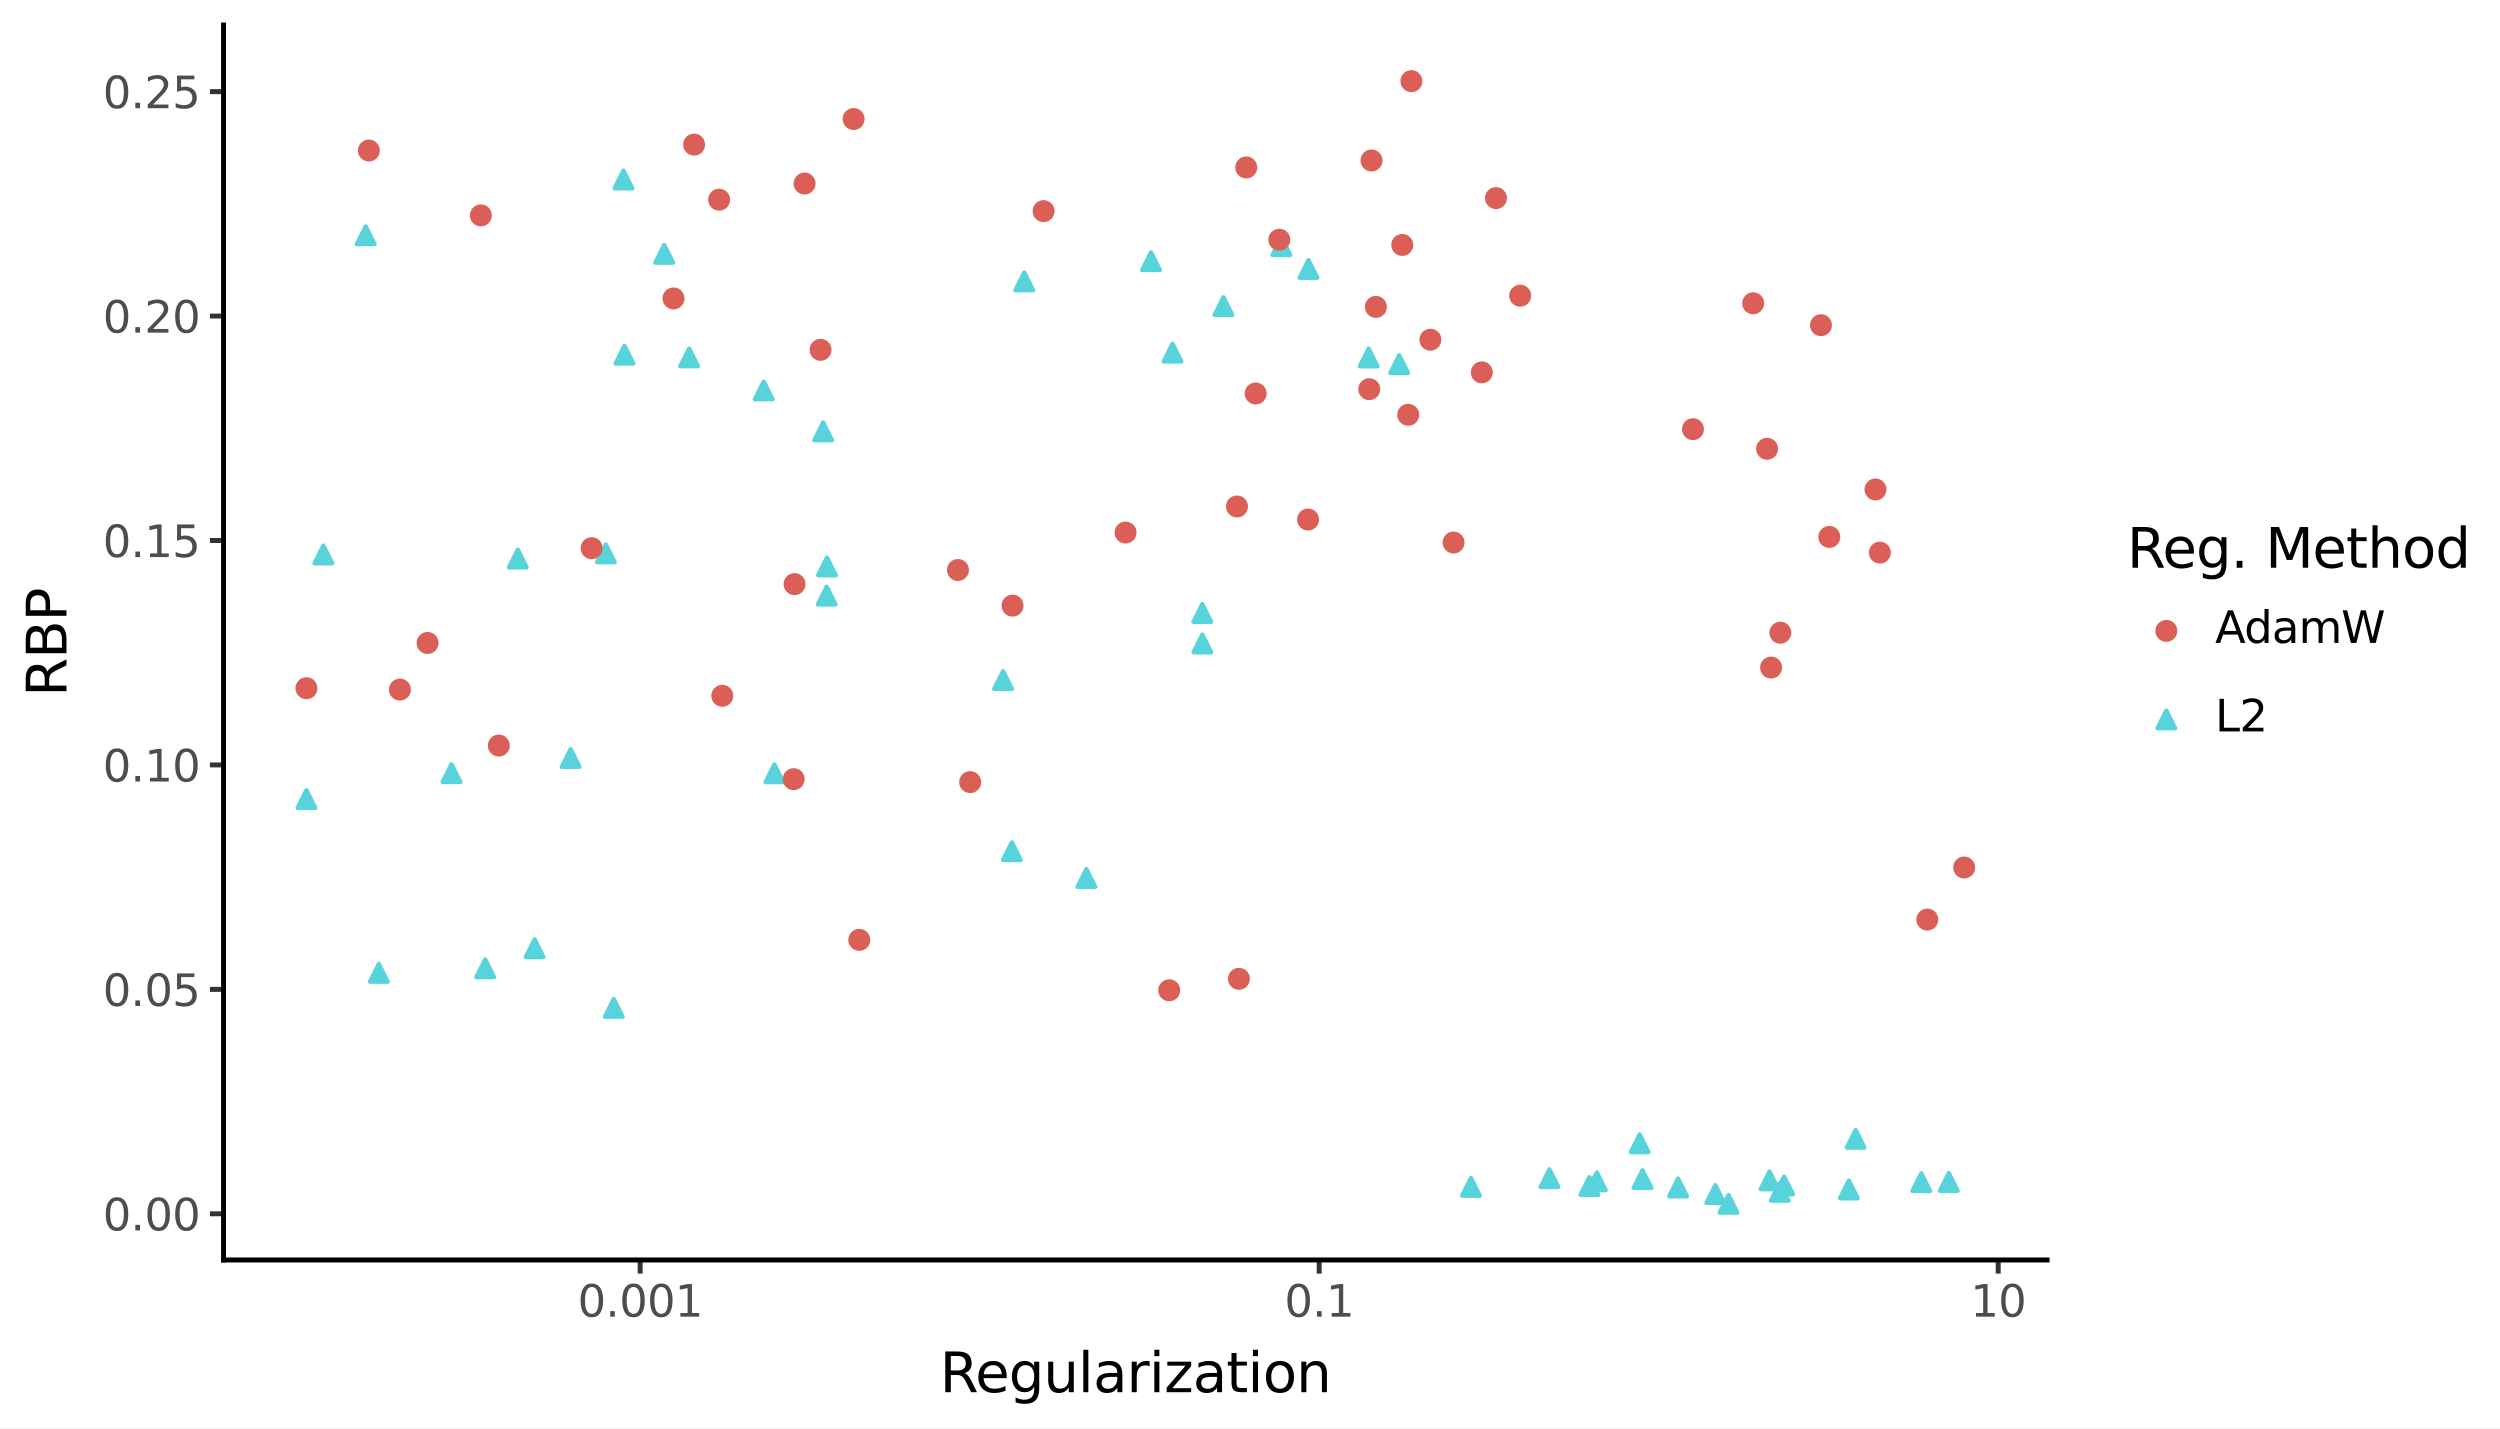 <svg xmlns:xlink="http://www.w3.org/1999/xlink" xmlns="http://www.w3.org/2000/svg" width="504pt" height="288pt" viewBox="0 0 504 288" version="1.1">
 <rect x="0" y="0" width="504" height="288" fill="#808080" stroke="none"/>
 <defs>
  <style type="text/css">*{stroke-linejoin: round; stroke-linecap: butt}</style>
 </defs>
 <g id="figure_1">
  <g id="patch_1">
   <path d="M 0 288  L 504 288  L 504 0  L 0 0  z " style="fill: #ffffff; stroke: #ffffff; stroke-linejoin: miter"/>
  </g>
  <g id="axes_1">
   <g id="patch_2">
    <path d="M 45.07 254.007  L 412.691 254.007  L 412.691 5.04  L 45.07 5.04  z " style="fill: #ffffff"/>
   </g>
   <g id="matplotlib.axis_1">
    <g id="xtick_1">
     <g id="line2d_1">
      <path d="M 129.052 254.007  " style="fill: none; stroke: #333333; stroke-width: 1.5; stroke-linecap: square"/>
      <defs>
       <path id="m4970afcd53" d="M 0 0  L 0 2.75  " style="stroke: #333333"/>
      </defs>
      <g>
       <use xlink:href="#m4970afcd53" x="129.052" y="254.007" style="fill: #333333; stroke: #333333"/>
      </g>
     </g>
     <g id="text_1">
      <!-- 0.001 -->
      <g style="fill: #4d4d4d" transform="translate(116.455 265.444) scale(0.088 -0.088)">
       <defs>
        <path id="DejaVuSans-30" d="M 2034 4250  Q 1547 4250 1301 3770  Q 1056 3291 1056 2328  Q 1056 1369 1301 889  Q 1547 409 2034 409  Q 2525 409 2770 889  Q 3016 1369 3016 2328  Q 3016 3291 2770 3770  Q 2525 4250 2034 4250  z M 2034 4750  Q 2819 4750 3233 4129  Q 3647 3509 3647 2328  Q 3647 1150 3233 529  Q 2819 -91 2034 -91  Q 1250 -91 836 529  Q 422 1150 422 2328  Q 422 3509 836 4129  Q 1250 4750 2034 4750  z " transform="scale(0.016)"/>
        <path id="DejaVuSans-2e" d="M 684 794  L 1344 794  L 1344 0  L 684 0  L 684 794  z " transform="scale(0.016)"/>
        <path id="DejaVuSans-31" d="M 794 531  L 1825 531  L 1825 4091  L 703 3866  L 703 4441  L 1819 4666  L 2450 4666  L 2450 531  L 3481 531  L 3481 0  L 794 0  L 794 531  z " transform="scale(0.016)"/>
       </defs>
       <use xlink:href="#DejaVuSans-30"/>
       <use xlink:href="#DejaVuSans-2e" transform="translate(63.623 0)"/>
       <use xlink:href="#DejaVuSans-30" transform="translate(95.41 0)"/>
       <use xlink:href="#DejaVuSans-30" transform="translate(159.033 0)"/>
       <use xlink:href="#DejaVuSans-31" transform="translate(222.656 0)"/>
      </g>
     </g>
    </g>
    <g id="xtick_2">
     <g id="line2d_2">
      <path d="M 265.944 254.007  " style="fill: none; stroke: #333333; stroke-width: 1.5; stroke-linecap: square"/>
      <g>
       <use xlink:href="#m4970afcd53" x="265.944" y="254.007" style="fill: #333333; stroke: #333333"/>
      </g>
     </g>
     <g id="text_2">
      <!-- 0.1 -->
      <g style="fill: #4d4d4d" transform="translate(258.947 265.444) scale(0.088 -0.088)">
       <use xlink:href="#DejaVuSans-30"/>
       <use xlink:href="#DejaVuSans-2e" transform="translate(63.623 0)"/>
       <use xlink:href="#DejaVuSans-31" transform="translate(95.41 0)"/>
      </g>
     </g>
    </g>
    <g id="xtick_3">
     <g id="line2d_3">
      <path d="M 402.837 254.007  " style="fill: none; stroke: #333333; stroke-width: 1.5; stroke-linecap: square"/>
      <g>
       <use xlink:href="#m4970afcd53" x="402.837" y="254.007" style="fill: #333333; stroke: #333333"/>
      </g>
     </g>
     <g id="text_3">
      <!-- 10 -->
      <g style="fill: #4d4d4d" transform="translate(397.238 265.444) scale(0.088 -0.088)">
       <use xlink:href="#DejaVuSans-31"/>
       <use xlink:href="#DejaVuSans-30" transform="translate(63.623 0)"/>
      </g>
     </g>
    </g>
    <g id="xtick_4"/>
    <g id="xtick_5"/>
    <g id="xtick_6"/>
    <g id="xtick_7"/>
    <g id="xtick_8"/>
    <g id="xtick_9"/>
    <g id="xtick_10"/>
    <g id="xtick_11"/>
    <g id="xtick_12"/>
    <g id="xtick_13"/>
    <g id="xtick_14"/>
    <g id="xtick_15"/>
    <g id="xtick_16"/>
    <g id="xtick_17"/>
    <g id="xtick_18"/>
    <g id="xtick_19"/>
    <g id="xtick_20"/>
    <g id="xtick_21"/>
    <g id="xtick_22"/>
    <g id="xtick_23"/>
    <g id="xtick_24"/>
    <g id="xtick_25"/>
    <g id="xtick_26"/>
    <g id="xtick_27"/>
   </g>
   <g id="matplotlib.axis_2">
    <g id="ytick_1">
     <g id="line2d_4">
      <path d="M 45.07 244.704  " style="fill: none; stroke: #333333; stroke-width: 1.5; stroke-linecap: square"/>
      <defs>
       <path id="mbb00996902" d="M 0 0  L -2.75 0  " style="stroke: #333333"/>
      </defs>
      <g>
       <use xlink:href="#mbb00996902" x="45.07" y="244.704" style="fill: #333333; stroke: #333333"/>
      </g>
     </g>
     <g id="text_4">
      <!-- 0.00 -->
      <g style="fill: #4d4d4d" transform="translate(20.726 248.048) scale(0.088 -0.088)">
       <use xlink:href="#DejaVuSans-30"/>
       <use xlink:href="#DejaVuSans-2e" transform="translate(63.623 0)"/>
       <use xlink:href="#DejaVuSans-30" transform="translate(95.41 0)"/>
       <use xlink:href="#DejaVuSans-30" transform="translate(159.033 0)"/>
      </g>
     </g>
    </g>
    <g id="ytick_2">
     <g id="line2d_5">
      <path d="M 45.07 199.458  " style="fill: none; stroke: #333333; stroke-width: 1.5; stroke-linecap: square"/>
      <g>
       <use xlink:href="#mbb00996902" x="45.07" y="199.458" style="fill: #333333; stroke: #333333"/>
      </g>
     </g>
     <g id="text_5">
      <!-- 0.05 -->
      <g style="fill: #4d4d4d" transform="translate(20.726 202.801) scale(0.088 -0.088)">
       <defs>
        <path id="DejaVuSans-35" d="M 691 4666  L 3169 4666  L 3169 4134  L 1269 4134  L 1269 2991  Q 1406 3038 1543 3061  Q 1681 3084 1819 3084  Q 2600 3084 3056 2656  Q 3513 2228 3513 1497  Q 3513 744 3044 326  Q 2575 -91 1722 -91  Q 1428 -91 1123 -41  Q 819 9 494 109  L 494 744  Q 775 591 1075 516  Q 1375 441 1709 441  Q 2250 441 2565 725  Q 2881 1009 2881 1497  Q 2881 1984 2565 2268  Q 2250 2553 1709 2553  Q 1456 2553 1204 2497  Q 953 2441 691 2322  L 691 4666  z " transform="scale(0.016)"/>
       </defs>
       <use xlink:href="#DejaVuSans-30"/>
       <use xlink:href="#DejaVuSans-2e" transform="translate(63.623 0)"/>
       <use xlink:href="#DejaVuSans-30" transform="translate(95.41 0)"/>
       <use xlink:href="#DejaVuSans-35" transform="translate(159.033 0)"/>
      </g>
     </g>
    </g>
    <g id="ytick_3">
     <g id="line2d_6">
      <path d="M 45.07 154.211  " style="fill: none; stroke: #333333; stroke-width: 1.5; stroke-linecap: square"/>
      <g>
       <use xlink:href="#mbb00996902" x="45.07" y="154.211" style="fill: #333333; stroke: #333333"/>
      </g>
     </g>
     <g id="text_6">
      <!-- 0.10 -->
      <g style="fill: #4d4d4d" transform="translate(20.726 157.554) scale(0.088 -0.088)">
       <use xlink:href="#DejaVuSans-30"/>
       <use xlink:href="#DejaVuSans-2e" transform="translate(63.623 0)"/>
       <use xlink:href="#DejaVuSans-31" transform="translate(95.41 0)"/>
       <use xlink:href="#DejaVuSans-30" transform="translate(159.033 0)"/>
      </g>
     </g>
    </g>
    <g id="ytick_4">
     <g id="line2d_7">
      <path d="M 45.07 108.964  " style="fill: none; stroke: #333333; stroke-width: 1.5; stroke-linecap: square"/>
      <g>
       <use xlink:href="#mbb00996902" x="45.07" y="108.964" style="fill: #333333; stroke: #333333"/>
      </g>
     </g>
     <g id="text_7">
      <!-- 0.15 -->
      <g style="fill: #4d4d4d" transform="translate(20.726 112.308) scale(0.088 -0.088)">
       <use xlink:href="#DejaVuSans-30"/>
       <use xlink:href="#DejaVuSans-2e" transform="translate(63.623 0)"/>
       <use xlink:href="#DejaVuSans-31" transform="translate(95.41 0)"/>
       <use xlink:href="#DejaVuSans-35" transform="translate(159.033 0)"/>
      </g>
     </g>
    </g>
    <g id="ytick_5">
     <g id="line2d_8">
      <path d="M 45.07 63.718  " style="fill: none; stroke: #333333; stroke-width: 1.5; stroke-linecap: square"/>
      <g>
       <use xlink:href="#mbb00996902" x="45.07" y="63.718" style="fill: #333333; stroke: #333333"/>
      </g>
     </g>
     <g id="text_8">
      <!-- 0.20 -->
      <g style="fill: #4d4d4d" transform="translate(20.726 67.061) scale(0.088 -0.088)">
       <defs>
        <path id="DejaVuSans-32" d="M 1228 531  L 3431 531  L 3431 0  L 469 0  L 469 531  Q 828 903 1448 1529  Q 2069 2156 2228 2338  Q 2531 2678 2651 2914  Q 2772 3150 2772 3378  Q 2772 3750 2511 3984  Q 2250 4219 1831 4219  Q 1534 4219 1204 4116  Q 875 4013 500 3803  L 500 4441  Q 881 4594 1212 4672  Q 1544 4750 1819 4750  Q 2544 4750 2975 4387  Q 3406 4025 3406 3419  Q 3406 3131 3298 2873  Q 3191 2616 2906 2266  Q 2828 2175 2409 1742  Q 1991 1309 1228 531  z " transform="scale(0.016)"/>
       </defs>
       <use xlink:href="#DejaVuSans-30"/>
       <use xlink:href="#DejaVuSans-2e" transform="translate(63.623 0)"/>
       <use xlink:href="#DejaVuSans-32" transform="translate(95.41 0)"/>
       <use xlink:href="#DejaVuSans-30" transform="translate(159.033 0)"/>
      </g>
     </g>
    </g>
    <g id="ytick_6">
     <g id="line2d_9">
      <path d="M 45.07 18.471  " style="fill: none; stroke: #333333; stroke-width: 1.5; stroke-linecap: square"/>
      <g>
       <use xlink:href="#mbb00996902" x="45.07" y="18.471" style="fill: #333333; stroke: #333333"/>
      </g>
     </g>
     <g id="text_9">
      <!-- 0.25 -->
      <g style="fill: #4d4d4d" transform="translate(20.726 21.815) scale(0.088 -0.088)">
       <use xlink:href="#DejaVuSans-30"/>
       <use xlink:href="#DejaVuSans-2e" transform="translate(63.623 0)"/>
       <use xlink:href="#DejaVuSans-32" transform="translate(95.41 0)"/>
       <use xlink:href="#DejaVuSans-35" transform="translate(159.033 0)"/>
      </g>
     </g>
    </g>
    <g id="ytick_7"/>
    <g id="ytick_8"/>
    <g id="ytick_9"/>
    <g id="ytick_10"/>
    <g id="ytick_11"/>
   </g>
   <g id="PathCollection_1">
    <path d="M 246.649 59.937  L 244.876 63.482  L 248.421 63.482  z " clip-path="url(#pbba81cc25b)" style="fill: #57d3db; stroke: #57d3db; stroke-width: 0.886"/>
    <path d="M 166.662 118.306  L 164.889 121.851  L 168.434 121.851  z " clip-path="url(#pbba81cc25b)" style="fill: #57d3db; stroke: #57d3db; stroke-width: 0.886"/>
    <path d="M 348.47 240.918  L 346.698 244.463  L 350.242 244.463  z " clip-path="url(#pbba81cc25b)" style="fill: #57d3db; stroke: #57d3db; stroke-width: 0.886"/>
    <path d="M 242.379 121.809  L 240.606 125.354  L 244.151 125.354  z " clip-path="url(#pbba81cc25b)" style="fill: #57d3db; stroke: #57d3db; stroke-width: 0.886"/>
    <path d="M 372.728 238.027  L 370.955 241.572  L 374.5 241.572  z " clip-path="url(#pbba81cc25b)" style="fill: #57d3db; stroke: #57d3db; stroke-width: 0.886"/>
    <path d="M 123.737 201.415  L 121.965 204.96  L 125.509 204.96  z " clip-path="url(#pbba81cc25b)" style="fill: #57d3db; stroke: #57d3db; stroke-width: 0.886"/>
    <path d="M 107.774 189.397  L 106.002 192.942  L 109.547 192.942  z " clip-path="url(#pbba81cc25b)" style="fill: #57d3db; stroke: #57d3db; stroke-width: 0.886"/>
    <path d="M 91.018 154.089  L 89.246 157.634  L 92.79 157.634  z " clip-path="url(#pbba81cc25b)" style="fill: #57d3db; stroke: #57d3db; stroke-width: 0.886"/>
    <path d="M 282.076 71.64  L 280.304 75.185  L 283.849 75.185  z " clip-path="url(#pbba81cc25b)" style="fill: #57d3db; stroke: #57d3db; stroke-width: 0.886"/>
    <path d="M 133.904 49.391  L 132.132 52.935  L 135.677 52.935  z " clip-path="url(#pbba81cc25b)" style="fill: #57d3db; stroke: #57d3db; stroke-width: 0.886"/>
    <path d="M 358.804 238.495  L 357.031 242.04  L 360.576 242.04  z " clip-path="url(#pbba81cc25b)" style="fill: #57d3db; stroke: #57d3db; stroke-width: 0.886"/>
    <path d="M 115.037 151.048  L 113.264 154.593  L 116.809 154.593  z " clip-path="url(#pbba81cc25b)" style="fill: #57d3db; stroke: #57d3db; stroke-width: 0.886"/>
    <path d="M 125.885 69.733  L 124.112 73.278  L 127.657 73.278  z " clip-path="url(#pbba81cc25b)" style="fill: #57d3db; stroke: #57d3db; stroke-width: 0.886"/>
    <path d="M 331.132 235.927  L 329.359 239.472  L 332.904 239.472  z " clip-path="url(#pbba81cc25b)" style="fill: #57d3db; stroke: #57d3db; stroke-width: 0.886"/>
    <path d="M 263.789 52.456  L 262.017 56  L 265.562 56  z " clip-path="url(#pbba81cc25b)" style="fill: #57d3db; stroke: #57d3db; stroke-width: 0.886"/>
    <path d="M 202.213 135.324  L 200.441 138.869  L 203.986 138.869  z " clip-path="url(#pbba81cc25b)" style="fill: #57d3db; stroke: #57d3db; stroke-width: 0.886"/>
    <path d="M 258.317 47.848  L 256.544 51.393  L 260.089 51.393  z " clip-path="url(#pbba81cc25b)" style="fill: #57d3db; stroke: #57d3db; stroke-width: 0.886"/>
    <path d="M 330.558 228.719  L 328.785 232.264  L 332.33 232.264  z " clip-path="url(#pbba81cc25b)" style="fill: #57d3db; stroke: #57d3db; stroke-width: 0.886"/>
    <path d="M 359.683 237.218  L 357.91 240.763  L 361.455 240.763  z " clip-path="url(#pbba81cc25b)" style="fill: #57d3db; stroke: #57d3db; stroke-width: 0.886"/>
    <path d="M 296.546 237.508  L 294.774 241.053  L 298.319 241.053  z " clip-path="url(#pbba81cc25b)" style="fill: #57d3db; stroke: #57d3db; stroke-width: 0.886"/>
    <path d="M 320.415 237.339  L 318.643 240.884  L 322.188 240.884  z " clip-path="url(#pbba81cc25b)" style="fill: #57d3db; stroke: #57d3db; stroke-width: 0.886"/>
    <path d="M 138.934 70.284  L 137.162 73.829  L 140.707 73.829  z " clip-path="url(#pbba81cc25b)" style="fill: #57d3db; stroke: #57d3db; stroke-width: 0.886"/>
    <path d="M 125.68 34.411  L 123.908 37.956  L 127.453 37.956  z " clip-path="url(#pbba81cc25b)" style="fill: #57d3db; stroke: #57d3db; stroke-width: 0.886"/>
    <path d="M 166.715 112.426  L 164.943 115.971  L 168.488 115.971  z " clip-path="url(#pbba81cc25b)" style="fill: #57d3db; stroke: #57d3db; stroke-width: 0.886"/>
    <path d="M 275.912 70.298  L 274.14 73.843  L 277.685 73.843  z " clip-path="url(#pbba81cc25b)" style="fill: #57d3db; stroke: #57d3db; stroke-width: 0.886"/>
    <path d="M 76.372 194.354  L 74.6 197.899  L 78.145 197.899  z " clip-path="url(#pbba81cc25b)" style="fill: #57d3db; stroke: #57d3db; stroke-width: 0.886"/>
    <path d="M 203.994 169.83  L 202.222 173.374  L 205.767 173.374  z " clip-path="url(#pbba81cc25b)" style="fill: #57d3db; stroke: #57d3db; stroke-width: 0.886"/>
    <path d="M 153.968 76.938  L 152.196 80.483  L 155.741 80.483  z " clip-path="url(#pbba81cc25b)" style="fill: #57d3db; stroke: #57d3db; stroke-width: 0.886"/>
    <path d="M 338.294 237.616  L 336.522 241.161  L 340.067 241.161  z " clip-path="url(#pbba81cc25b)" style="fill: #57d3db; stroke: #57d3db; stroke-width: 0.886"/>
    <path d="M 374.097 227.816  L 372.325 231.361  L 375.87 231.361  z " clip-path="url(#pbba81cc25b)" style="fill: #57d3db; stroke: #57d3db; stroke-width: 0.886"/>
    <path d="M 387.335 236.551  L 385.562 240.096  L 389.107 240.096  z " clip-path="url(#pbba81cc25b)" style="fill: #57d3db; stroke: #57d3db; stroke-width: 0.886"/>
    <path d="M 232.037 50.892  L 230.264 54.437  L 233.809 54.437  z " clip-path="url(#pbba81cc25b)" style="fill: #57d3db; stroke: #57d3db; stroke-width: 0.886"/>
    <path d="M 392.877 236.506  L 391.105 240.051  L 394.65 240.051  z " clip-path="url(#pbba81cc25b)" style="fill: #57d3db; stroke: #57d3db; stroke-width: 0.886"/>
    <path d="M 97.81 193.426  L 96.038 196.971  L 99.583 196.971  z " clip-path="url(#pbba81cc25b)" style="fill: #57d3db; stroke: #57d3db; stroke-width: 0.886"/>
    <path d="M 206.494 54.961  L 204.721 58.506  L 208.266 58.506  z " clip-path="url(#pbba81cc25b)" style="fill: #57d3db; stroke: #57d3db; stroke-width: 0.886"/>
    <path d="M 236.376 69.315  L 234.603 72.86  L 238.148 72.86  z " clip-path="url(#pbba81cc25b)" style="fill: #57d3db; stroke: #57d3db; stroke-width: 0.886"/>
    <path d="M 165.944 85.188  L 164.172 88.733  L 167.716 88.733  z " clip-path="url(#pbba81cc25b)" style="fill: #57d3db; stroke: #57d3db; stroke-width: 0.886"/>
    <path d="M 321.925 236.385  L 320.152 239.93  L 323.697 239.93  z " clip-path="url(#pbba81cc25b)" style="fill: #57d3db; stroke: #57d3db; stroke-width: 0.886"/>
    <path d="M 61.78 159.314  L 60.007 162.859  L 63.552 162.859  z " clip-path="url(#pbba81cc25b)" style="fill: #57d3db; stroke: #57d3db; stroke-width: 0.886"/>
    <path d="M 242.386 127.958  L 240.614 131.503  L 244.158 131.503  z " clip-path="url(#pbba81cc25b)" style="fill: #57d3db; stroke: #57d3db; stroke-width: 0.886"/>
    <path d="M 65.19 110.008  L 63.417 113.553  L 66.962 113.553  z " clip-path="url(#pbba81cc25b)" style="fill: #57d3db; stroke: #57d3db; stroke-width: 0.886"/>
    <path d="M 73.724 45.663  L 71.951 49.208  L 75.496 49.208  z " clip-path="url(#pbba81cc25b)" style="fill: #57d3db; stroke: #57d3db; stroke-width: 0.886"/>
    <path d="M 104.383 110.833  L 102.611 114.378  L 106.156 114.378  z " clip-path="url(#pbba81cc25b)" style="fill: #57d3db; stroke: #57d3db; stroke-width: 0.886"/>
    <path d="M 122.142 109.781  L 120.37 113.326  L 123.915 113.326  z " clip-path="url(#pbba81cc25b)" style="fill: #57d3db; stroke: #57d3db; stroke-width: 0.886"/>
    <path d="M 345.816 238.95  L 344.043 242.495  L 347.588 242.495  z " clip-path="url(#pbba81cc25b)" style="fill: #57d3db; stroke: #57d3db; stroke-width: 0.886"/>
    <path d="M 156.116 154.12  L 154.343 157.665  L 157.888 157.665  z " clip-path="url(#pbba81cc25b)" style="fill: #57d3db; stroke: #57d3db; stroke-width: 0.886"/>
    <path d="M 219.019 175.23  L 217.247 178.775  L 220.791 178.775  z " clip-path="url(#pbba81cc25b)" style="fill: #57d3db; stroke: #57d3db; stroke-width: 0.886"/>
    <path d="M 312.368 235.757  L 310.596 239.301  L 314.141 239.301  z " clip-path="url(#pbba81cc25b)" style="fill: #57d3db; stroke: #57d3db; stroke-width: 0.886"/>
    <path d="M 356.732 236.198  L 354.96 239.743  L 358.505 239.743  z " clip-path="url(#pbba81cc25b)" style="fill: #57d3db; stroke: #57d3db; stroke-width: 0.886"/>
   </g>
   <g id="PathCollection_2">
    <path d="M 162.206 38.77  C 162.676 38.77 163.127 38.583 163.459 38.251  C 163.791 37.919 163.978 37.468 163.978 36.998  C 163.978 36.528 163.791 36.077 163.459 35.744  C 163.127 35.412 162.676 35.225 162.206 35.225  C 161.736 35.225 161.285 35.412 160.952 35.744  C 160.62 36.077 160.433 36.528 160.433 36.998  C 160.433 37.468 160.62 37.919 160.952 38.251  C 161.285 38.583 161.736 38.77 162.206 38.77  z " clip-path="url(#pbba81cc25b)" style="fill: #db5f57; stroke: #db5f57; stroke-width: 0.886"/>
    <path d="M 251.247 35.53  C 251.717 35.53 252.168 35.344 252.5 35.011  C 252.832 34.679 253.019 34.228 253.019 33.758  C 253.019 33.288 252.832 32.837 252.5 32.505  C 252.168 32.172 251.717 31.985 251.247 31.985  C 250.777 31.985 250.326 32.172 249.993 32.505  C 249.661 32.837 249.474 33.288 249.474 33.758  C 249.474 34.228 249.661 34.679 249.993 35.011  C 250.326 35.344 250.777 35.53 251.247 35.53  z " clip-path="url(#pbba81cc25b)" style="fill: #db5f57; stroke: #db5f57; stroke-width: 0.886"/>
    <path d="M 284.536 18.129  C 285.006 18.129 285.457 17.942 285.789 17.61  C 286.121 17.278 286.308 16.827 286.308 16.357  C 286.308 15.887 286.121 15.436 285.789 15.103  C 285.457 14.771 285.006 14.584 284.536 14.584  C 284.066 14.584 283.615 14.771 283.282 15.103  C 282.95 15.436 282.763 15.887 282.763 16.357  C 282.763 16.827 282.95 17.278 283.282 17.61  C 283.615 17.942 284.066 18.129 284.536 18.129  z " clip-path="url(#pbba81cc25b)" style="fill: #db5f57; stroke: #db5f57; stroke-width: 0.886"/>
    <path d="M 195.585 159.447  C 196.055 159.447 196.506 159.26 196.838 158.928  C 197.171 158.596 197.357 158.145 197.357 157.675  C 197.357 157.205 197.171 156.754 196.838 156.421  C 196.506 156.089 196.055 155.902 195.585 155.902  C 195.115 155.902 194.664 156.089 194.332 156.421  C 193.999 156.754 193.812 157.205 193.812 157.675  C 193.812 158.145 193.999 158.596 194.332 158.928  C 194.664 159.26 195.115 159.447 195.585 159.447  z " clip-path="url(#pbba81cc25b)" style="fill: #db5f57; stroke: #db5f57; stroke-width: 0.886"/>
    <path d="M 144.977 42.033  C 145.447 42.033 145.898 41.846 146.23 41.514  C 146.563 41.182 146.749 40.731 146.749 40.261  C 146.749 39.791 146.563 39.34 146.23 39.007  C 145.898 38.675 145.447 38.488 144.977 38.488  C 144.507 38.488 144.056 38.675 143.724 39.007  C 143.391 39.34 143.205 39.791 143.205 40.261  C 143.205 40.731 143.391 41.182 143.724 41.514  C 144.056 41.846 144.507 42.033 144.977 42.033  z " clip-path="url(#pbba81cc25b)" style="fill: #db5f57; stroke: #db5f57; stroke-width: 0.886"/>
    <path d="M 74.364 32.12  C 74.835 32.12 75.285 31.934 75.618 31.601  C 75.95 31.269 76.137 30.818 76.137 30.348  C 76.137 29.878 75.95 29.427 75.618 29.095  C 75.285 28.762 74.835 28.576 74.364 28.576  C 73.894 28.576 73.444 28.762 73.111 29.095  C 72.779 29.427 72.592 29.878 72.592 30.348  C 72.592 30.818 72.779 31.269 73.111 31.601  C 73.444 31.934 73.894 32.12 74.364 32.12  z " clip-path="url(#pbba81cc25b)" style="fill: #db5f57; stroke: #db5f57; stroke-width: 0.886"/>
    <path d="M 226.912 109.127  C 227.382 109.127 227.833 108.94 228.165 108.608  C 228.498 108.275 228.684 107.824 228.684 107.354  C 228.684 106.884 228.498 106.433 228.165 106.101  C 227.833 105.769 227.382 105.582 226.912 105.582  C 226.442 105.582 225.991 105.769 225.659 106.101  C 225.326 106.433 225.14 106.884 225.14 107.354  C 225.14 107.824 225.326 108.275 225.659 108.608  C 225.991 108.94 226.442 109.127 226.912 109.127  z " clip-path="url(#pbba81cc25b)" style="fill: #db5f57; stroke: #db5f57; stroke-width: 0.886"/>
    <path d="M 96.937 45.196  C 97.407 45.196 97.858 45.01 98.19 44.677  C 98.523 44.345 98.709 43.894 98.709 43.424  C 98.709 42.954 98.523 42.503 98.19 42.171  C 97.858 41.838 97.407 41.651 96.937 41.651  C 96.467 41.651 96.016 41.838 95.684 42.171  C 95.351 42.503 95.165 42.954 95.165 43.424  C 95.165 43.894 95.351 44.345 95.684 44.677  C 96.016 45.01 96.467 45.196 96.937 45.196  z " clip-path="url(#pbba81cc25b)" style="fill: #db5f57; stroke: #db5f57; stroke-width: 0.886"/>
    <path d="M 165.419 72.297  C 165.889 72.297 166.34 72.11 166.672 71.778  C 167.004 71.445 167.191 70.995 167.191 70.525  C 167.191 70.054 167.004 69.604 166.672 69.271  C 166.34 68.939 165.889 68.752 165.419 68.752  C 164.949 68.752 164.498 68.939 164.165 69.271  C 163.833 69.604 163.646 70.054 163.646 70.525  C 163.646 70.995 163.833 71.445 164.165 71.778  C 164.498 72.11 164.949 72.297 165.419 72.297  z " clip-path="url(#pbba81cc25b)" style="fill: #db5f57; stroke: #db5f57; stroke-width: 0.886"/>
    <path d="M 288.367 70.257  C 288.837 70.257 289.288 70.071 289.62 69.738  C 289.953 69.406 290.139 68.955 290.139 68.485  C 290.139 68.015 289.953 67.564 289.62 67.232  C 289.288 66.899 288.837 66.713 288.367 66.713  C 287.897 66.713 287.446 66.899 287.114 67.232  C 286.781 67.564 286.594 68.015 286.594 68.485  C 286.594 68.955 286.781 69.406 287.114 69.738  C 287.446 70.071 287.897 70.257 288.367 70.257  z " clip-path="url(#pbba81cc25b)" style="fill: #db5f57; stroke: #db5f57; stroke-width: 0.886"/>
    <path d="M 61.782 140.516  C 62.252 140.516 62.702 140.329 63.035 139.997  C 63.367 139.664 63.554 139.213 63.554 138.743  C 63.554 138.273 63.367 137.822 63.035 137.49  C 62.702 137.157 62.252 136.971 61.782 136.971  C 61.311 136.971 60.861 137.157 60.528 137.49  C 60.196 137.822 60.009 138.273 60.009 138.743  C 60.009 139.213 60.196 139.664 60.528 139.997  C 60.861 140.329 61.311 140.516 61.782 140.516  z " clip-path="url(#pbba81cc25b)" style="fill: #db5f57; stroke: #db5f57; stroke-width: 0.886"/>
    <path d="M 341.303 88.297  C 341.773 88.297 342.224 88.11 342.556 87.778  C 342.889 87.445 343.076 86.994 343.076 86.524  C 343.076 86.054 342.889 85.603 342.556 85.271  C 342.224 84.939 341.773 84.752 341.303 84.752  C 340.833 84.752 340.382 84.939 340.05 85.271  C 339.717 85.603 339.531 86.054 339.531 86.524  C 339.531 86.994 339.717 87.445 340.05 87.778  C 340.382 88.11 340.833 88.297 341.303 88.297  z " clip-path="url(#pbba81cc25b)" style="fill: #db5f57; stroke: #db5f57; stroke-width: 0.886"/>
    <path d="M 119.271 112.282  C 119.741 112.282 120.192 112.096 120.525 111.763  C 120.857 111.431 121.044 110.98 121.044 110.51  C 121.044 110.04 120.857 109.589 120.525 109.257  C 120.192 108.924 119.741 108.738 119.271 108.738  C 118.801 108.738 118.35 108.924 118.018 109.257  C 117.686 109.589 117.499 110.04 117.499 110.51  C 117.499 110.98 117.686 111.431 118.018 111.763  C 118.35 112.096 118.801 112.282 119.271 112.282  z " clip-path="url(#pbba81cc25b)" style="fill: #db5f57; stroke: #db5f57; stroke-width: 0.886"/>
    <path d="M 293.039 111.143  C 293.509 111.143 293.96 110.956 294.292 110.624  C 294.624 110.291 294.811 109.841 294.811 109.37  C 294.811 108.9 294.624 108.45 294.292 108.117  C 293.96 107.785 293.509 107.598 293.039 107.598  C 292.569 107.598 292.118 107.785 291.785 108.117  C 291.453 108.45 291.266 108.9 291.266 109.37  C 291.266 109.841 291.453 110.291 291.785 110.624  C 292.118 110.956 292.569 111.143 293.039 111.143  z " clip-path="url(#pbba81cc25b)" style="fill: #db5f57; stroke: #db5f57; stroke-width: 0.886"/>
    <path d="M 145.613 142.046  C 146.083 142.046 146.534 141.859 146.866 141.527  C 147.199 141.194 147.385 140.743 147.385 140.273  C 147.385 139.803 147.199 139.352 146.866 139.02  C 146.534 138.688 146.083 138.501 145.613 138.501  C 145.143 138.501 144.692 138.688 144.36 139.02  C 144.027 139.352 143.84 139.803 143.84 140.273  C 143.84 140.743 144.027 141.194 144.36 141.527  C 144.692 141.859 145.143 142.046 145.613 142.046  z " clip-path="url(#pbba81cc25b)" style="fill: #db5f57; stroke: #db5f57; stroke-width: 0.886"/>
    <path d="M 210.383 44.333  C 210.853 44.333 211.304 44.146 211.636 43.814  C 211.969 43.481 212.156 43.031 212.156 42.561  C 212.156 42.09 211.969 41.64 211.636 41.307  C 211.304 40.975 210.853 40.788 210.383 40.788  C 209.913 40.788 209.462 40.975 209.13 41.307  C 208.797 41.64 208.611 42.09 208.611 42.561  C 208.611 43.031 208.797 43.481 209.13 43.814  C 209.462 44.146 209.913 44.333 210.383 44.333  z " clip-path="url(#pbba81cc25b)" style="fill: #db5f57; stroke: #db5f57; stroke-width: 0.886"/>
    <path d="M 395.981 176.662  C 396.451 176.662 396.902 176.475 397.234 176.142  C 397.567 175.81 397.754 175.359 397.754 174.889  C 397.754 174.419 397.567 173.968 397.234 173.636  C 396.902 173.303 396.451 173.117 395.981 173.117  C 395.511 173.117 395.06 173.303 394.728 173.636  C 394.395 173.968 394.209 174.419 394.209 174.889  C 394.209 175.359 394.395 175.81 394.728 176.142  C 395.06 176.475 395.511 176.662 395.981 176.662  z " clip-path="url(#pbba81cc25b)" style="fill: #db5f57; stroke: #db5f57; stroke-width: 0.886"/>
    <path d="M 80.629 140.791  C 81.099 140.791 81.55 140.604 81.882 140.272  C 82.215 139.94 82.401 139.489 82.401 139.019  C 82.401 138.549 82.215 138.098 81.882 137.765  C 81.55 137.433 81.099 137.246 80.629 137.246  C 80.159 137.246 79.708 137.433 79.376 137.765  C 79.043 138.098 78.856 138.549 78.856 139.019  C 78.856 139.489 79.043 139.94 79.376 140.272  C 79.708 140.604 80.159 140.791 80.629 140.791  z " clip-path="url(#pbba81cc25b)" style="fill: #db5f57; stroke: #db5f57; stroke-width: 0.886"/>
    <path d="M 357.052 136.358  C 357.522 136.358 357.973 136.172 358.305 135.839  C 358.637 135.507 358.824 135.056 358.824 134.586  C 358.824 134.116 358.637 133.665 358.305 133.333  C 357.973 133 357.522 132.813 357.052 132.813  C 356.582 132.813 356.131 133 355.798 133.333  C 355.466 133.665 355.279 134.116 355.279 134.586  C 355.279 135.056 355.466 135.507 355.798 135.839  C 356.131 136.172 356.582 136.358 357.052 136.358  z " clip-path="url(#pbba81cc25b)" style="fill: #db5f57; stroke: #db5f57; stroke-width: 0.886"/>
    <path d="M 378.094 100.446  C 378.564 100.446 379.015 100.259 379.348 99.926  C 379.68 99.594 379.867 99.143 379.867 98.673  C 379.867 98.203 379.68 97.752 379.348 97.42  C 379.015 97.087 378.564 96.901 378.094 96.901  C 377.624 96.901 377.173 97.087 376.841 97.42  C 376.509 97.752 376.322 98.203 376.322 98.673  C 376.322 99.143 376.509 99.594 376.841 99.926  C 377.173 100.259 377.624 100.446 378.094 100.446  z " clip-path="url(#pbba81cc25b)" style="fill: #db5f57; stroke: #db5f57; stroke-width: 0.886"/>
    <path d="M 204.128 123.862  C 204.598 123.862 205.049 123.675 205.381 123.343  C 205.714 123.01 205.9 122.56 205.9 122.09  C 205.9 121.619 205.714 121.169 205.381 120.836  C 205.049 120.504 204.598 120.317 204.128 120.317  C 203.658 120.317 203.207 120.504 202.875 120.836  C 202.542 121.169 202.356 121.619 202.356 122.09  C 202.356 122.56 202.542 123.01 202.875 123.343  C 203.207 123.675 203.658 123.862 204.128 123.862  z " clip-path="url(#pbba81cc25b)" style="fill: #db5f57; stroke: #db5f57; stroke-width: 0.886"/>
    <path d="M 378.979 113.182  C 379.449 113.182 379.9 112.996 380.233 112.663  C 380.565 112.331 380.752 111.88 380.752 111.41  C 380.752 110.94 380.565 110.489 380.233 110.157  C 379.9 109.824 379.449 109.638 378.979 109.638  C 378.509 109.638 378.058 109.824 377.726 110.157  C 377.394 110.489 377.207 110.94 377.207 111.41  C 377.207 111.88 377.394 112.331 377.726 112.663  C 378.058 112.996 378.509 113.182 378.979 113.182  z " clip-path="url(#pbba81cc25b)" style="fill: #db5f57; stroke: #db5f57; stroke-width: 0.886"/>
    <path d="M 388.547 187.16  C 389.017 187.16 389.468 186.973 389.8 186.641  C 390.133 186.309 390.319 185.858 390.319 185.388  C 390.319 184.918 390.133 184.467 389.8 184.134  C 389.468 183.802 389.017 183.615 388.547 183.615  C 388.077 183.615 387.626 183.802 387.294 184.134  C 386.961 184.467 386.774 184.918 386.774 185.388  C 386.774 185.858 386.961 186.309 387.294 186.641  C 387.626 186.973 388.077 187.16 388.547 187.16  z " clip-path="url(#pbba81cc25b)" style="fill: #db5f57; stroke: #db5f57; stroke-width: 0.886"/>
    <path d="M 173.23 191.253  C 173.7 191.253 174.151 191.066 174.484 190.734  C 174.816 190.402 175.003 189.951 175.003 189.481  C 175.003 189.011 174.816 188.56 174.484 188.227  C 174.151 187.895 173.7 187.708 173.23 187.708  C 172.76 187.708 172.309 187.895 171.977 188.227  C 171.645 188.56 171.458 189.011 171.458 189.481  C 171.458 189.951 171.645 190.402 171.977 190.734  C 172.309 191.066 172.76 191.253 173.23 191.253  z " clip-path="url(#pbba81cc25b)" style="fill: #db5f57; stroke: #db5f57; stroke-width: 0.886"/>
    <path d="M 301.59 41.713  C 302.06 41.713 302.511 41.527 302.844 41.194  C 303.176 40.862 303.363 40.411 303.363 39.941  C 303.363 39.471 303.176 39.02 302.844 38.688  C 302.511 38.355 302.06 38.168 301.59 38.168  C 301.12 38.168 300.669 38.355 300.337 38.688  C 300.005 39.02 299.818 39.471 299.818 39.941  C 299.818 40.411 300.005 40.862 300.337 41.194  C 300.669 41.527 301.12 41.713 301.59 41.713  z " clip-path="url(#pbba81cc25b)" style="fill: #db5f57; stroke: #db5f57; stroke-width: 0.886"/>
    <path d="M 283.895 85.4  C 284.365 85.4 284.816 85.214 285.148 84.881  C 285.481 84.549 285.667 84.098 285.667 83.628  C 285.667 83.158 285.481 82.707 285.148 82.375  C 284.816 82.042 284.365 81.855 283.895 81.855  C 283.425 81.855 282.974 82.042 282.642 82.375  C 282.309 82.707 282.122 83.158 282.122 83.628  C 282.122 84.098 282.309 84.549 282.642 84.881  C 282.974 85.214 283.425 85.4 283.895 85.4  z " clip-path="url(#pbba81cc25b)" style="fill: #db5f57; stroke: #db5f57; stroke-width: 0.886"/>
    <path d="M 253.143 81.104  C 253.613 81.104 254.064 80.918 254.396 80.585  C 254.728 80.253 254.915 79.802 254.915 79.332  C 254.915 78.862 254.728 78.411 254.396 78.079  C 254.064 77.746 253.613 77.559 253.143 77.559  C 252.673 77.559 252.222 77.746 251.889 78.079  C 251.557 78.411 251.37 78.862 251.37 79.332  C 251.37 79.802 251.557 80.253 251.889 80.585  C 252.222 80.918 252.673 81.104 253.143 81.104  z " clip-path="url(#pbba81cc25b)" style="fill: #db5f57; stroke: #db5f57; stroke-width: 0.886"/>
    <path d="M 358.915 129.326  C 359.385 129.326 359.836 129.139 360.168 128.807  C 360.5 128.475 360.687 128.024 360.687 127.554  C 360.687 127.084 360.5 126.633 360.168 126.3  C 359.836 125.968 359.385 125.781 358.915 125.781  C 358.445 125.781 357.994 125.968 357.661 126.3  C 357.329 126.633 357.142 127.084 357.142 127.554  C 357.142 128.024 357.329 128.475 357.661 128.807  C 357.994 129.139 358.445 129.326 358.915 129.326  z " clip-path="url(#pbba81cc25b)" style="fill: #db5f57; stroke: #db5f57; stroke-width: 0.886"/>
    <path d="M 306.469 61.379  C 306.939 61.379 307.39 61.192 307.722 60.86  C 308.054 60.527 308.241 60.076 308.241 59.606  C 308.241 59.136 308.054 58.685 307.722 58.353  C 307.39 58.021 306.939 57.834 306.469 57.834  C 305.999 57.834 305.548 58.021 305.215 58.353  C 304.883 58.685 304.696 59.136 304.696 59.606  C 304.696 60.076 304.883 60.527 305.215 60.86  C 305.548 61.192 305.999 61.379 306.469 61.379  z " clip-path="url(#pbba81cc25b)" style="fill: #db5f57; stroke: #db5f57; stroke-width: 0.886"/>
    <path d="M 135.781 61.939  C 136.251 61.939 136.702 61.752 137.035 61.42  C 137.367 61.087 137.554 60.637 137.554 60.166  C 137.554 59.696 137.367 59.246 137.035 58.913  C 136.702 58.581 136.251 58.394 135.781 58.394  C 135.311 58.394 134.86 58.581 134.528 58.913  C 134.196 59.246 134.009 59.696 134.009 60.166  C 134.009 60.637 134.196 61.087 134.528 61.42  C 134.86 61.752 135.311 61.939 135.781 61.939  z " clip-path="url(#pbba81cc25b)" style="fill: #db5f57; stroke: #db5f57; stroke-width: 0.886"/>
    <path d="M 160.007 158.852  C 160.477 158.852 160.928 158.665 161.261 158.332  C 161.593 158 161.78 157.549 161.78 157.079  C 161.78 156.609 161.593 156.158 161.261 155.826  C 160.928 155.493 160.477 155.307 160.007 155.307  C 159.537 155.307 159.086 155.493 158.754 155.826  C 158.422 156.158 158.235 156.609 158.235 157.079  C 158.235 157.549 158.422 158 158.754 158.332  C 159.086 158.665 159.537 158.852 160.007 158.852  z " clip-path="url(#pbba81cc25b)" style="fill: #db5f57; stroke: #db5f57; stroke-width: 0.886"/>
    <path d="M 282.693 51.151  C 283.163 51.151 283.614 50.964 283.947 50.632  C 284.279 50.299 284.466 49.848 284.466 49.378  C 284.466 48.908 284.279 48.457 283.947 48.125  C 283.614 47.793 283.163 47.606 282.693 47.606  C 282.223 47.606 281.772 47.793 281.44 48.125  C 281.108 48.457 280.921 48.908 280.921 49.378  C 280.921 49.848 281.108 50.299 281.44 50.632  C 281.772 50.964 282.223 51.151 282.693 51.151  z " clip-path="url(#pbba81cc25b)" style="fill: #db5f57; stroke: #db5f57; stroke-width: 0.886"/>
    <path d="M 193.121 116.684  C 193.591 116.684 194.042 116.498 194.374 116.165  C 194.707 115.833 194.893 115.382 194.893 114.912  C 194.893 114.442 194.707 113.991 194.374 113.659  C 194.042 113.326 193.591 113.14 193.121 113.14  C 192.651 113.14 192.2 113.326 191.868 113.659  C 191.535 113.991 191.349 114.442 191.349 114.912  C 191.349 115.382 191.535 115.833 191.868 116.165  C 192.2 116.498 192.651 116.684 193.121 116.684  z " clip-path="url(#pbba81cc25b)" style="fill: #db5f57; stroke: #db5f57; stroke-width: 0.886"/>
    <path d="M 368.787 110.018  C 369.257 110.018 369.708 109.831 370.04 109.498  C 370.372 109.166 370.559 108.715 370.559 108.245  C 370.559 107.775 370.372 107.324 370.04 106.992  C 369.708 106.659 369.257 106.473 368.787 106.473  C 368.317 106.473 367.866 106.659 367.533 106.992  C 367.201 107.324 367.014 107.775 367.014 108.245  C 367.014 108.715 367.201 109.166 367.533 109.498  C 367.866 109.831 368.317 110.018 368.787 110.018  z " clip-path="url(#pbba81cc25b)" style="fill: #db5f57; stroke: #db5f57; stroke-width: 0.886"/>
    <path d="M 235.713 201.41  C 236.183 201.41 236.634 201.224 236.967 200.891  C 237.299 200.559 237.486 200.108 237.486 199.638  C 237.486 199.168 237.299 198.717 236.967 198.385  C 236.634 198.052 236.183 197.865 235.713 197.865  C 235.243 197.865 234.792 198.052 234.46 198.385  C 234.128 198.717 233.941 199.168 233.941 199.638  C 233.941 200.108 234.128 200.559 234.46 200.891  C 234.792 201.224 235.243 201.41 235.713 201.41  z " clip-path="url(#pbba81cc25b)" style="fill: #db5f57; stroke: #db5f57; stroke-width: 0.886"/>
    <path d="M 298.73 76.844  C 299.2 76.844 299.651 76.658 299.983 76.325  C 300.315 75.993 300.502 75.542 300.502 75.072  C 300.502 74.602 300.315 74.151 299.983 73.819  C 299.651 73.486 299.2 73.299 298.73 73.299  C 298.26 73.299 297.809 73.486 297.476 73.819  C 297.144 74.151 296.957 74.602 296.957 75.072  C 296.957 75.542 297.144 75.993 297.476 76.325  C 297.809 76.658 298.26 76.844 298.73 76.844  z " clip-path="url(#pbba81cc25b)" style="fill: #db5f57; stroke: #db5f57; stroke-width: 0.886"/>
    <path d="M 367.107 67.329  C 367.577 67.329 368.028 67.142 368.361 66.81  C 368.693 66.477 368.88 66.026 368.88 65.556  C 368.88 65.086 368.693 64.635 368.361 64.303  C 368.028 63.971 367.577 63.784 367.107 63.784  C 366.637 63.784 366.186 63.971 365.854 64.303  C 365.522 64.635 365.335 65.086 365.335 65.556  C 365.335 66.026 365.522 66.477 365.854 66.81  C 366.186 67.142 366.637 67.329 367.107 67.329  z " clip-path="url(#pbba81cc25b)" style="fill: #db5f57; stroke: #db5f57; stroke-width: 0.886"/>
    <path d="M 276.498 34.121  C 276.968 34.121 277.419 33.935 277.751 33.602  C 278.083 33.27 278.27 32.819 278.27 32.349  C 278.27 31.879 278.083 31.428 277.751 31.096  C 277.419 30.763 276.968 30.576 276.498 30.576  C 276.028 30.576 275.577 30.763 275.244 31.096  C 274.912 31.428 274.725 31.879 274.725 32.349  C 274.725 32.819 274.912 33.27 275.244 33.602  C 275.577 33.935 276.028 34.121 276.498 34.121  z " clip-path="url(#pbba81cc25b)" style="fill: #db5f57; stroke: #db5f57; stroke-width: 0.886"/>
    <path d="M 100.561 152.079  C 101.031 152.079 101.482 151.892 101.814 151.559  C 102.147 151.227 102.334 150.776 102.334 150.306  C 102.334 149.836 102.147 149.385 101.814 149.053  C 101.482 148.72 101.031 148.534 100.561 148.534  C 100.091 148.534 99.64 148.72 99.308 149.053  C 98.975 149.385 98.789 149.836 98.789 150.306  C 98.789 150.776 98.975 151.227 99.308 151.559  C 99.64 151.892 100.091 152.079 100.561 152.079  z " clip-path="url(#pbba81cc25b)" style="fill: #db5f57; stroke: #db5f57; stroke-width: 0.886"/>
    <path d="M 353.445 62.916  C 353.915 62.916 354.366 62.729 354.698 62.397  C 355.031 62.064 355.217 61.613 355.217 61.143  C 355.217 60.673 355.031 60.222 354.698 59.89  C 354.366 59.558 353.915 59.371 353.445 59.371  C 352.975 59.371 352.524 59.558 352.192 59.89  C 351.859 60.222 351.672 60.673 351.672 61.143  C 351.672 61.613 351.859 62.064 352.192 62.397  C 352.524 62.729 352.975 62.916 353.445 62.916  z " clip-path="url(#pbba81cc25b)" style="fill: #db5f57; stroke: #db5f57; stroke-width: 0.886"/>
    <path d="M 249.375 103.877  C 249.845 103.877 250.296 103.69 250.628 103.358  C 250.96 103.026 251.147 102.575 251.147 102.105  C 251.147 101.635 250.96 101.184 250.628 100.851  C 250.296 100.519 249.845 100.332 249.375 100.332  C 248.905 100.332 248.454 100.519 248.121 100.851  C 247.789 101.184 247.602 101.635 247.602 102.105  C 247.602 102.575 247.789 103.026 248.121 103.358  C 248.454 103.69 248.905 103.877 249.375 103.877  z " clip-path="url(#pbba81cc25b)" style="fill: #db5f57; stroke: #db5f57; stroke-width: 0.886"/>
    <path d="M 86.204 131.395  C 86.674 131.395 87.125 131.209 87.457 130.876  C 87.79 130.544 87.976 130.093 87.976 129.623  C 87.976 129.153 87.79 128.702 87.457 128.37  C 87.125 128.037 86.674 127.851 86.204 127.851  C 85.734 127.851 85.283 128.037 84.951 128.37  C 84.618 128.702 84.431 129.153 84.431 129.623  C 84.431 130.093 84.618 130.544 84.951 130.876  C 85.283 131.209 85.734 131.395 86.204 131.395  z " clip-path="url(#pbba81cc25b)" style="fill: #db5f57; stroke: #db5f57; stroke-width: 0.886"/>
    <path d="M 172.084 25.763  C 172.554 25.763 173.005 25.576 173.337 25.244  C 173.669 24.912 173.856 24.461 173.856 23.991  C 173.856 23.521 173.669 23.07 173.337 22.737  C 173.005 22.405 172.554 22.218 172.084 22.218  C 171.614 22.218 171.163 22.405 170.83 22.737  C 170.498 23.07 170.311 23.521 170.311 23.991  C 170.311 24.461 170.498 24.912 170.83 25.244  C 171.163 25.576 171.614 25.763 172.084 25.763  z " clip-path="url(#pbba81cc25b)" style="fill: #db5f57; stroke: #db5f57; stroke-width: 0.886"/>
    <path d="M 139.934 30.93  C 140.404 30.93 140.855 30.743 141.188 30.411  C 141.52 30.078 141.707 29.627 141.707 29.157  C 141.707 28.687 141.52 28.236 141.188 27.904  C 140.855 27.572 140.404 27.385 139.934 27.385  C 139.464 27.385 139.013 27.572 138.681 27.904  C 138.349 28.236 138.162 28.687 138.162 29.157  C 138.162 29.627 138.349 30.078 138.681 30.411  C 139.013 30.743 139.464 30.93 139.934 30.93  z " clip-path="url(#pbba81cc25b)" style="fill: #db5f57; stroke: #db5f57; stroke-width: 0.886"/>
    <path d="M 277.381 63.641  C 277.852 63.641 278.302 63.454 278.635 63.122  C 278.967 62.789 279.154 62.339 279.154 61.869  C 279.154 61.398 278.967 60.948 278.635 60.615  C 278.302 60.283 277.852 60.096 277.381 60.096  C 276.911 60.096 276.461 60.283 276.128 60.615  C 275.796 60.948 275.609 61.398 275.609 61.869  C 275.609 62.339 275.796 62.789 276.128 63.122  C 276.461 63.454 276.911 63.641 277.381 63.641  z " clip-path="url(#pbba81cc25b)" style="fill: #db5f57; stroke: #db5f57; stroke-width: 0.886"/>
    <path d="M 356.243 92.247  C 356.713 92.247 357.164 92.06 357.496 91.728  C 357.829 91.396 358.015 90.945 358.015 90.475  C 358.015 90.005 357.829 89.554 357.496 89.221  C 357.164 88.889 356.713 88.702 356.243 88.702  C 355.773 88.702 355.322 88.889 354.99 89.221  C 354.657 89.554 354.471 90.005 354.471 90.475  C 354.471 90.945 354.657 91.396 354.99 91.728  C 355.322 92.06 355.773 92.247 356.243 92.247  z " clip-path="url(#pbba81cc25b)" style="fill: #db5f57; stroke: #db5f57; stroke-width: 0.886"/>
    <path d="M 276.038 80.228  C 276.508 80.228 276.959 80.041 277.292 79.709  C 277.624 79.376 277.811 78.925 277.811 78.455  C 277.811 77.985 277.624 77.534 277.292 77.202  C 276.959 76.869 276.508 76.683 276.038 76.683  C 275.568 76.683 275.117 76.869 274.785 77.202  C 274.453 77.534 274.266 77.985 274.266 78.455  C 274.266 78.925 274.453 79.376 274.785 79.709  C 275.117 80.041 275.568 80.228 276.038 80.228  z " clip-path="url(#pbba81cc25b)" style="fill: #db5f57; stroke: #db5f57; stroke-width: 0.886"/>
    <path d="M 257.91 50.099  C 258.38 50.099 258.831 49.912 259.163 49.58  C 259.496 49.247 259.682 48.797 259.682 48.326  C 259.682 47.856 259.496 47.406 259.163 47.073  C 258.831 46.741 258.38 46.554 257.91 46.554  C 257.44 46.554 256.989 46.741 256.657 47.073  C 256.324 47.406 256.138 47.856 256.138 48.326  C 256.138 48.797 256.324 49.247 256.657 49.58  C 256.989 49.912 257.44 50.099 257.91 50.099  z " clip-path="url(#pbba81cc25b)" style="fill: #db5f57; stroke: #db5f57; stroke-width: 0.886"/>
    <path d="M 249.767 199.104  C 250.237 199.104 250.688 198.917 251.02 198.584  C 251.352 198.252 251.539 197.801 251.539 197.331  C 251.539 196.861 251.352 196.41 251.02 196.078  C 250.688 195.745 250.237 195.559 249.767 195.559  C 249.297 195.559 248.846 195.745 248.513 196.078  C 248.181 196.41 247.994 196.861 247.994 197.331  C 247.994 197.801 248.181 198.252 248.513 198.584  C 248.846 198.917 249.297 199.104 249.767 199.104  z " clip-path="url(#pbba81cc25b)" style="fill: #db5f57; stroke: #db5f57; stroke-width: 0.886"/>
    <path d="M 160.186 119.528  C 160.656 119.528 161.106 119.341 161.439 119.008  C 161.771 118.676 161.958 118.225 161.958 117.755  C 161.958 117.285 161.771 116.834 161.439 116.502  C 161.106 116.169 160.656 115.983 160.186 115.983  C 159.715 115.983 159.265 116.169 158.932 116.502  C 158.6 116.834 158.413 117.285 158.413 117.755  C 158.413 118.225 158.6 118.676 158.932 119.008  C 159.265 119.341 159.715 119.528 160.186 119.528  z " clip-path="url(#pbba81cc25b)" style="fill: #db5f57; stroke: #db5f57; stroke-width: 0.886"/>
    <path d="M 263.714 106.509  C 264.184 106.509 264.634 106.322 264.967 105.99  C 265.299 105.658 265.486 105.207 265.486 104.737  C 265.486 104.267 265.299 103.816 264.967 103.483  C 264.634 103.151 264.184 102.964 263.714 102.964  C 263.243 102.964 262.793 103.151 262.46 103.483  C 262.128 103.816 261.941 104.267 261.941 104.737  C 261.941 105.207 262.128 105.658 262.46 105.99  C 262.793 106.322 263.243 106.509 263.714 106.509  z " clip-path="url(#pbba81cc25b)" style="fill: #db5f57; stroke: #db5f57; stroke-width: 0.886"/>
   </g>
   <g id="patch_3">
    <path d="M 45.07 254.007  L 45.07 5.04  " style="fill: none; stroke: #000000; stroke-linejoin: miter; stroke-linecap: square"/>
   </g>
   <g id="patch_4">
    <path d="M 45.07 254.007  L 412.691 254.007  " style="fill: none; stroke: #000000; stroke-linejoin: miter; stroke-linecap: square"/>
   </g>
  </g>
  <g id="text_10">
   <!-- Regularization -->
   <g transform="translate(189.465 280.672) scale(0.11 -0.11)">
    <defs>
     <path id="DejaVuSans-52" d="M 2841 2188  Q 3044 2119 3236 1894  Q 3428 1669 3622 1275  L 4263 0  L 3584 0  L 2988 1197  Q 2756 1666 2539 1819  Q 2322 1972 1947 1972  L 1259 1972  L 1259 0  L 628 0  L 628 4666  L 2053 4666  Q 2853 4666 3247 4331  Q 3641 3997 3641 3322  Q 3641 2881 3436 2590  Q 3231 2300 2841 2188  z M 1259 4147  L 1259 2491  L 2053 2491  Q 2509 2491 2742 2702  Q 2975 2913 2975 3322  Q 2975 3731 2742 3939  Q 2509 4147 2053 4147  L 1259 4147  z " transform="scale(0.016)"/>
     <path id="DejaVuSans-65" d="M 3597 1894  L 3597 1613  L 953 1613  Q 991 1019 1311 708  Q 1631 397 2203 397  Q 2534 397 2845 478  Q 3156 559 3463 722  L 3463 178  Q 3153 47 2828 -22  Q 2503 -91 2169 -91  Q 1331 -91 842 396  Q 353 884 353 1716  Q 353 2575 817 3079  Q 1281 3584 2069 3584  Q 2775 3584 3186 3129  Q 3597 2675 3597 1894  z M 3022 2063  Q 3016 2534 2758 2815  Q 2500 3097 2075 3097  Q 1594 3097 1305 2825  Q 1016 2553 972 2059  L 3022 2063  z " transform="scale(0.016)"/>
     <path id="DejaVuSans-67" d="M 2906 1791  Q 2906 2416 2648 2759  Q 2391 3103 1925 3103  Q 1463 3103 1205 2759  Q 947 2416 947 1791  Q 947 1169 1205 825  Q 1463 481 1925 481  Q 2391 481 2648 825  Q 2906 1169 2906 1791  z M 3481 434  Q 3481 -459 3084 -895  Q 2688 -1331 1869 -1331  Q 1566 -1331 1297 -1286  Q 1028 -1241 775 -1147  L 775 -588  Q 1028 -725 1275 -790  Q 1522 -856 1778 -856  Q 2344 -856 2625 -561  Q 2906 -266 2906 331  L 2906 616  Q 2728 306 2450 153  Q 2172 0 1784 0  Q 1141 0 747 490  Q 353 981 353 1791  Q 353 2603 747 3093  Q 1141 3584 1784 3584  Q 2172 3584 2450 3431  Q 2728 3278 2906 2969  L 2906 3500  L 3481 3500  L 3481 434  z " transform="scale(0.016)"/>
     <path id="DejaVuSans-75" d="M 544 1381  L 544 3500  L 1119 3500  L 1119 1403  Q 1119 906 1312 657  Q 1506 409 1894 409  Q 2359 409 2629 706  Q 2900 1003 2900 1516  L 2900 3500  L 3475 3500  L 3475 0  L 2900 0  L 2900 538  Q 2691 219 2414 64  Q 2138 -91 1772 -91  Q 1169 -91 856 284  Q 544 659 544 1381  z M 1991 3584  L 1991 3584  z " transform="scale(0.016)"/>
     <path id="DejaVuSans-6c" d="M 603 4863  L 1178 4863  L 1178 0  L 603 0  L 603 4863  z " transform="scale(0.016)"/>
     <path id="DejaVuSans-61" d="M 2194 1759  Q 1497 1759 1228 1600  Q 959 1441 959 1056  Q 959 750 1161 570  Q 1363 391 1709 391  Q 2188 391 2477 730  Q 2766 1069 2766 1631  L 2766 1759  L 2194 1759  z M 3341 1997  L 3341 0  L 2766 0  L 2766 531  Q 2569 213 2275 61  Q 1981 -91 1556 -91  Q 1019 -91 701 211  Q 384 513 384 1019  Q 384 1609 779 1909  Q 1175 2209 1959 2209  L 2766 2209  L 2766 2266  Q 2766 2663 2505 2880  Q 2244 3097 1772 3097  Q 1472 3097 1187 3025  Q 903 2953 641 2809  L 641 3341  Q 956 3463 1253 3523  Q 1550 3584 1831 3584  Q 2591 3584 2966 3190  Q 3341 2797 3341 1997  z " transform="scale(0.016)"/>
     <path id="DejaVuSans-72" d="M 2631 2963  Q 2534 3019 2420 3045  Q 2306 3072 2169 3072  Q 1681 3072 1420 2755  Q 1159 2438 1159 1844  L 1159 0  L 581 0  L 581 3500  L 1159 3500  L 1159 2956  Q 1341 3275 1631 3429  Q 1922 3584 2338 3584  Q 2397 3584 2469 3576  Q 2541 3569 2628 3553  L 2631 2963  z " transform="scale(0.016)"/>
     <path id="DejaVuSans-69" d="M 603 3500  L 1178 3500  L 1178 0  L 603 0  L 603 3500  z M 603 4863  L 1178 4863  L 1178 4134  L 603 4134  L 603 4863  z " transform="scale(0.016)"/>
     <path id="DejaVuSans-7a" d="M 353 3500  L 3084 3500  L 3084 2975  L 922 459  L 3084 459  L 3084 0  L 275 0  L 275 525  L 2438 3041  L 353 3041  L 353 3500  z " transform="scale(0.016)"/>
     <path id="DejaVuSans-74" d="M 1172 4494  L 1172 3500  L 2356 3500  L 2356 3053  L 1172 3053  L 1172 1153  Q 1172 725 1289 603  Q 1406 481 1766 481  L 2356 481  L 2356 0  L 1766 0  Q 1100 0 847 248  Q 594 497 594 1153  L 594 3053  L 172 3053  L 172 3500  L 594 3500  L 594 4494  L 1172 4494  z " transform="scale(0.016)"/>
     <path id="DejaVuSans-6f" d="M 1959 3097  Q 1497 3097 1228 2736  Q 959 2375 959 1747  Q 959 1119 1226 758  Q 1494 397 1959 397  Q 2419 397 2687 759  Q 2956 1122 2956 1747  Q 2956 2369 2687 2733  Q 2419 3097 1959 3097  z M 1959 3584  Q 2709 3584 3137 3096  Q 3566 2609 3566 1747  Q 3566 888 3137 398  Q 2709 -91 1959 -91  Q 1206 -91 779 398  Q 353 888 353 1747  Q 353 2609 779 3096  Q 1206 3584 1959 3584  z " transform="scale(0.016)"/>
     <path id="DejaVuSans-6e" d="M 3513 2113  L 3513 0  L 2938 0  L 2938 2094  Q 2938 2591 2744 2837  Q 2550 3084 2163 3084  Q 1697 3084 1428 2787  Q 1159 2491 1159 1978  L 1159 0  L 581 0  L 581 3500  L 1159 3500  L 1159 2956  Q 1366 3272 1645 3428  Q 1925 3584 2291 3584  Q 2894 3584 3203 3211  Q 3513 2838 3513 2113  z " transform="scale(0.016)"/>
    </defs>
    <use xlink:href="#DejaVuSans-52"/>
    <use xlink:href="#DejaVuSans-65" transform="translate(64.982 0)"/>
    <use xlink:href="#DejaVuSans-67" transform="translate(126.506 0)"/>
    <use xlink:href="#DejaVuSans-75" transform="translate(189.982 0)"/>
    <use xlink:href="#DejaVuSans-6c" transform="translate(253.361 0)"/>
    <use xlink:href="#DejaVuSans-61" transform="translate(281.145 0)"/>
    <use xlink:href="#DejaVuSans-72" transform="translate(342.424 0)"/>
    <use xlink:href="#DejaVuSans-69" transform="translate(383.537 0)"/>
    <use xlink:href="#DejaVuSans-7a" transform="translate(411.32 0)"/>
    <use xlink:href="#DejaVuSans-61" transform="translate(463.811 0)"/>
    <use xlink:href="#DejaVuSans-74" transform="translate(525.09 0)"/>
    <use xlink:href="#DejaVuSans-69" transform="translate(564.299 0)"/>
    <use xlink:href="#DejaVuSans-6f" transform="translate(592.082 0)"/>
    <use xlink:href="#DejaVuSans-6e" transform="translate(653.264 0)"/>
   </g>
  </g>
  <g id="text_11">
   <!-- RBP -->
   <g transform="translate(13.398 140.435) rotate(-90) scale(0.11 -0.11)">
    <defs>
     <path id="DejaVuSans-42" d="M 1259 2228  L 1259 519  L 2272 519  Q 2781 519 3026 730  Q 3272 941 3272 1375  Q 3272 1813 3026 2020  Q 2781 2228 2272 2228  L 1259 2228  z M 1259 4147  L 1259 2741  L 2194 2741  Q 2656 2741 2882 2914  Q 3109 3088 3109 3444  Q 3109 3797 2882 3972  Q 2656 4147 2194 4147  L 1259 4147  z M 628 4666  L 2241 4666  Q 2963 4666 3353 4366  Q 3744 4066 3744 3513  Q 3744 3084 3544 2831  Q 3344 2578 2956 2516  Q 3422 2416 3680 2098  Q 3938 1781 3938 1306  Q 3938 681 3513 340  Q 3088 0 2303 0  L 628 0  L 628 4666  z " transform="scale(0.016)"/>
     <path id="DejaVuSans-50" d="M 1259 4147  L 1259 2394  L 2053 2394  Q 2494 2394 2734 2622  Q 2975 2850 2975 3272  Q 2975 3691 2734 3919  Q 2494 4147 2053 4147  L 1259 4147  z M 628 4666  L 2053 4666  Q 2838 4666 3239 4311  Q 3641 3956 3641 3272  Q 3641 2581 3239 2228  Q 2838 1875 2053 1875  L 1259 1875  L 1259 0  L 628 0  L 628 4666  z " transform="scale(0.016)"/>
    </defs>
    <use xlink:href="#DejaVuSans-52"/>
    <use xlink:href="#DejaVuSans-42" transform="translate(69.482 0)"/>
    <use xlink:href="#DejaVuSans-50" transform="translate(138.086 0)"/>
   </g>
  </g>
  <g id="patch_5">
   <path d="M 427.811 153.947  L 498.96 153.947  L 498.96 105.101  L 427.811 105.101  z " style="fill: #ffffff"/>
  </g>
  <g id="text_12">
   <!-- Reg. Method -->
   <g transform="translate(428.811 114.459) scale(0.11 -0.11)">
    <defs>
     <path id="DejaVuSans-20" transform="scale(0.016)"/>
     <path id="DejaVuSans-4d" d="M 628 4666  L 1569 4666  L 2759 1491  L 3956 4666  L 4897 4666  L 4897 0  L 4281 0  L 4281 4097  L 3078 897  L 2444 897  L 1241 4097  L 1241 0  L 628 0  L 628 4666  z " transform="scale(0.016)"/>
     <path id="DejaVuSans-68" d="M 3513 2113  L 3513 0  L 2938 0  L 2938 2094  Q 2938 2591 2744 2837  Q 2550 3084 2163 3084  Q 1697 3084 1428 2787  Q 1159 2491 1159 1978  L 1159 0  L 581 0  L 581 4863  L 1159 4863  L 1159 2956  Q 1366 3272 1645 3428  Q 1925 3584 2291 3584  Q 2894 3584 3203 3211  Q 3513 2838 3513 2113  z " transform="scale(0.016)"/>
     <path id="DejaVuSans-64" d="M 2906 2969  L 2906 4863  L 3481 4863  L 3481 0  L 2906 0  L 2906 525  Q 2725 213 2448 61  Q 2172 -91 1784 -91  Q 1150 -91 751 415  Q 353 922 353 1747  Q 353 2572 751 3078  Q 1150 3584 1784 3584  Q 2172 3584 2448 3432  Q 2725 3281 2906 2969  z M 947 1747  Q 947 1113 1208 752  Q 1469 391 1925 391  Q 2381 391 2643 752  Q 2906 1113 2906 1747  Q 2906 2381 2643 2742  Q 2381 3103 1925 3103  Q 1469 3103 1208 2742  Q 947 2381 947 1747  z " transform="scale(0.016)"/>
    </defs>
    <use xlink:href="#DejaVuSans-52"/>
    <use xlink:href="#DejaVuSans-65" transform="translate(64.982 0)"/>
    <use xlink:href="#DejaVuSans-67" transform="translate(126.506 0)"/>
    <use xlink:href="#DejaVuSans-2e" transform="translate(189.982 0)"/>
    <use xlink:href="#DejaVuSans-20" transform="translate(221.77 0)"/>
    <use xlink:href="#DejaVuSans-4d" transform="translate(253.557 0)"/>
    <use xlink:href="#DejaVuSans-65" transform="translate(339.836 0)"/>
    <use xlink:href="#DejaVuSans-74" transform="translate(401.359 0)"/>
    <use xlink:href="#DejaVuSans-68" transform="translate(440.568 0)"/>
    <use xlink:href="#DejaVuSans-6f" transform="translate(503.947 0)"/>
    <use xlink:href="#DejaVuSans-64" transform="translate(565.129 0)"/>
   </g>
  </g>
  <g id="line2d_10">
   <path d="M 436.731 127.187  " clip-path="url(#p676436a687)" style="fill: none; stroke: #1f77b4; stroke-width: 1.5; stroke-linecap: square"/>
   <defs>
    <path id="ma92b6040b7" d="M 0 1.772  C 0.47 1.772 0.921 1.586 1.253 1.253  C 1.586 0.921 1.772 0.47 1.772 0  C 1.772 -0.47 1.586 -0.921 1.253 -1.253  C 0.921 -1.586 0.47 -1.772 0 -1.772  C -0.47 -1.772 -0.921 -1.586 -1.253 -1.253  C -1.586 -0.921 -1.772 -0.47 -1.772 0  C -1.772 0.47 -1.586 0.921 -1.253 1.253  C -0.921 1.586 -0.47 1.772 0 1.772  z " style="stroke: #db5f57; stroke-width: 0.886"/>
   </defs>
   <g clip-path="url(#p676436a687)">
    <use xlink:href="#ma92b6040b7" x="436.731" y="127.187" style="fill: #db5f57; stroke: #db5f57; stroke-width: 0.886"/>
   </g>
  </g>
  <g id="text_13">
   <!-- AdamW -->
   <g transform="translate(446.571 129.615) scale(0.088 -0.088)">
    <defs>
     <path id="DejaVuSans-41" d="M 2188 4044  L 1331 1722  L 3047 1722  L 2188 4044  z M 1831 4666  L 2547 4666  L 4325 0  L 3669 0  L 3244 1197  L 1141 1197  L 716 0  L 50 0  L 1831 4666  z " transform="scale(0.016)"/>
     <path id="DejaVuSans-6d" d="M 3328 2828  Q 3544 3216 3844 3400  Q 4144 3584 4550 3584  Q 5097 3584 5394 3201  Q 5691 2819 5691 2113  L 5691 0  L 5113 0  L 5113 2094  Q 5113 2597 4934 2840  Q 4756 3084 4391 3084  Q 3944 3084 3684 2787  Q 3425 2491 3425 1978  L 3425 0  L 2847 0  L 2847 2094  Q 2847 2600 2669 2842  Q 2491 3084 2119 3084  Q 1678 3084 1418 2786  Q 1159 2488 1159 1978  L 1159 0  L 581 0  L 581 3500  L 1159 3500  L 1159 2956  Q 1356 3278 1631 3431  Q 1906 3584 2284 3584  Q 2666 3584 2933 3390  Q 3200 3197 3328 2828  z " transform="scale(0.016)"/>
     <path id="DejaVuSans-57" d="M 213 4666  L 850 4666  L 1831 722  L 2809 4666  L 3519 4666  L 4500 722  L 5478 4666  L 6119 4666  L 4947 0  L 4153 0  L 3169 4050  L 2175 0  L 1381 0  L 213 4666  z " transform="scale(0.016)"/>
    </defs>
    <use xlink:href="#DejaVuSans-41"/>
    <use xlink:href="#DejaVuSans-64" transform="translate(66.658 0)"/>
    <use xlink:href="#DejaVuSans-61" transform="translate(130.135 0)"/>
    <use xlink:href="#DejaVuSans-6d" transform="translate(191.414 0)"/>
    <use xlink:href="#DejaVuSans-57" transform="translate(288.826 0)"/>
   </g>
  </g>
  <g id="line2d_11">
   <path d="M 436.731 145.027  " clip-path="url(#p247e9dd335)" style="fill: none; stroke: #1f77b4; stroke-width: 1.5; stroke-linecap: square"/>
   <defs>
    <path id="me6b7dd7aef" d="M 0 -1.772  L -1.772 1.772  L 1.772 1.772  z " style="stroke: #57d3db; stroke-width: 0.886; stroke-linejoin: miter"/>
   </defs>
   <g clip-path="url(#p247e9dd335)">
    <use xlink:href="#me6b7dd7aef" x="436.731" y="145.027" style="fill: #57d3db; stroke: #57d3db; stroke-width: 0.886; stroke-linejoin: miter"/>
   </g>
  </g>
  <g id="text_14">
   <!-- L2 -->
   <g transform="translate(446.571 147.455) scale(0.088 -0.088)">
    <defs>
     <path id="DejaVuSans-4c" d="M 628 4666  L 1259 4666  L 1259 531  L 3531 531  L 3531 0  L 628 0  L 628 4666  z " transform="scale(0.016)"/>
    </defs>
    <use xlink:href="#DejaVuSans-4c"/>
    <use xlink:href="#DejaVuSans-32" transform="translate(55.713 0)"/>
   </g>
  </g>
 </g>
 <defs>
  <clipPath id="pbba81cc25b">
   <rect x="45.07" y="5.04" width="367.622" height="248.967"/>
  </clipPath>
  <clipPath id="p676436a687">
   <path d="M 428.811 135.107  L 428.811 119.267  L 444.651 119.267  L 444.651 135.107  "/>
  </clipPath>
  <clipPath id="p247e9dd335">
   <path d="M 428.811 152.947  L 428.811 137.107  L 444.651 137.107  L 444.651 152.947  "/>
  </clipPath>
 </defs>
</svg>